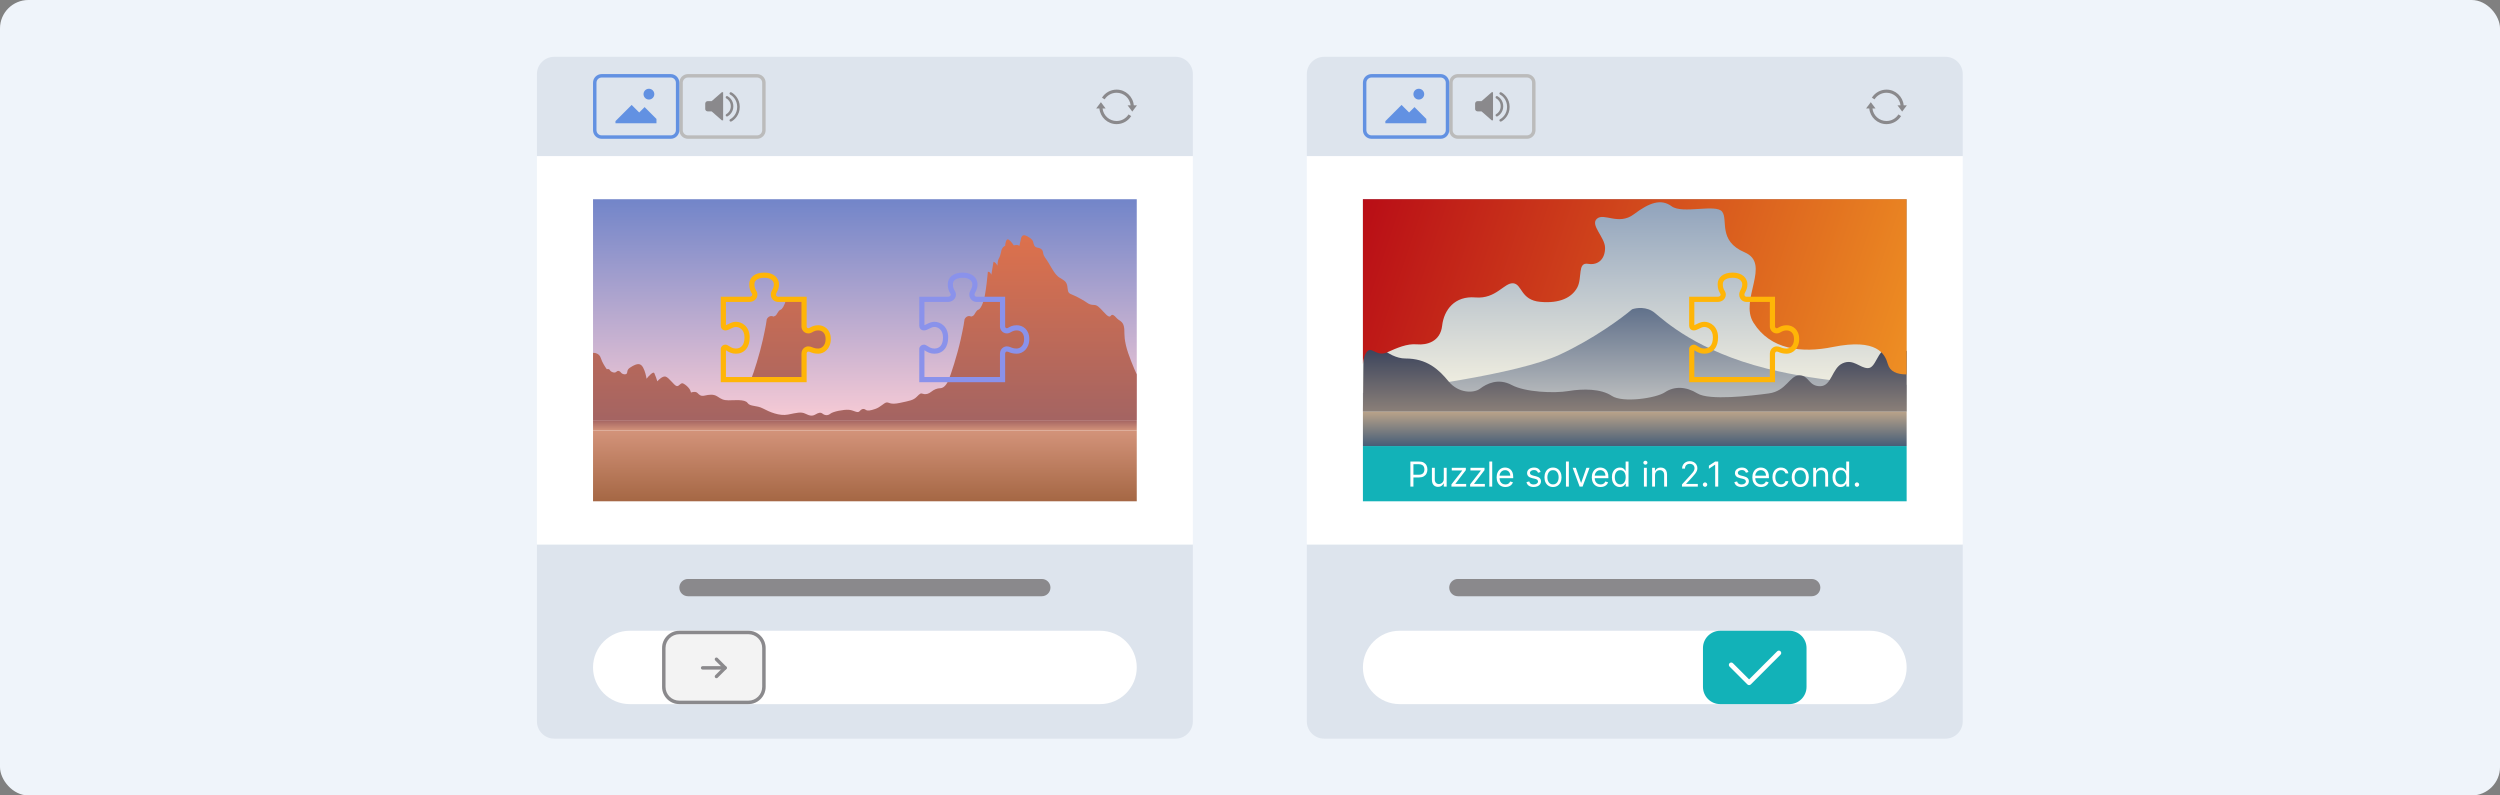 <svg width="880" height="280" viewBox="0 0 880 280" fill="none" xmlns="http://www.w3.org/2000/svg">
<rect x="0" y="0" width="880" height="280" fill="#808080" stroke="none"/>
<rect width="880" height="280" rx="10" fill="#EFF4FA"/>
<path d="M460 191.646H690.886V253.924C690.886 257.28 688.166 260 684.81 260H466.076C462.72 260 460 257.28 460 253.924V191.646Z" fill="#DDE4ED"/>
<path d="M479.747 234.937C479.747 227.806 485.527 222.025 492.658 222.025H658.228C665.359 222.025 671.139 227.806 671.139 234.937V234.937C671.139 242.068 665.359 247.848 658.228 247.848H492.658C485.527 247.848 479.747 242.068 479.747 234.937V234.937Z" fill="white"/>
<path d="M599.443 228.101C599.443 224.746 602.163 222.025 605.519 222.025H629.823C633.178 222.025 635.899 224.746 635.899 228.101V241.772C635.899 245.128 633.178 247.848 629.823 247.848H605.519C602.163 247.848 599.443 245.128 599.443 241.772V228.101Z" fill="#12B2B8"/>
<path fill-rule="evenodd" clip-rule="evenodd" d="M626.749 229.258C627.076 229.585 627.076 230.116 626.749 230.443L616.273 240.919C615.946 241.246 615.415 241.246 615.088 240.919L608.802 234.634C608.475 234.306 608.475 233.776 608.802 233.448C609.13 233.121 609.66 233.121 609.988 233.448L615.681 239.141L625.564 229.258C625.891 228.931 626.422 228.931 626.749 229.258Z" fill="white"/>
<path d="M510.126 206.836C510.126 205.158 511.487 203.798 513.164 203.798H637.721C639.399 203.798 640.759 205.158 640.759 206.836V206.836C640.759 208.514 639.399 209.874 637.721 209.874H513.164C511.487 209.874 510.126 208.514 510.126 206.836V206.836Z" fill="#8A898C"/>
<rect x="460" y="54.937" width="230.886" height="136.709" fill="white"/>
<path d="M460 26.076C460 22.72 462.72 20 466.076 20H684.81C688.166 20 690.886 22.72 690.886 26.076V54.937H460V26.076Z" fill="#DDE4ED"/>
<path fill-rule="evenodd" clip-rule="evenodd" d="M537.468 27.291H513.164C512.158 27.291 511.342 28.108 511.342 29.114V45.823C511.342 46.83 512.158 47.646 513.164 47.646H537.468C538.475 47.646 539.291 46.83 539.291 45.823V29.114C539.291 28.108 538.475 27.291 537.468 27.291ZM513.164 26.076C511.487 26.076 510.126 27.436 510.126 29.114V45.823C510.126 47.501 511.487 48.861 513.164 48.861H537.468C539.146 48.861 540.506 47.501 540.506 45.823V29.114C540.506 27.436 539.146 26.076 537.468 26.076H513.164Z" fill="#BBBBBB"/>
<path d="M525.091 32.456H525.541V42.358H525.091L521.491 39.207H520.141C519.841 39.207 519.24 39.027 519.24 38.307V36.507C519.24 36.207 519.421 35.606 520.141 35.606H521.491L525.091 32.456Z" fill="#8A898C"/>
<path fill-rule="evenodd" clip-rule="evenodd" d="M526.489 34.055C526.6 33.833 526.871 33.743 527.093 33.854C527.801 34.208 529.142 35.392 529.142 37.407C529.142 39.422 527.801 40.606 527.093 40.96C526.871 41.071 526.6 40.981 526.489 40.759C526.378 40.536 526.468 40.266 526.69 40.155C527.182 39.909 528.242 38.992 528.242 37.407C528.242 35.822 527.182 34.905 526.69 34.659C526.468 34.548 526.378 34.278 526.489 34.055Z" fill="#8A898C"/>
<path fill-rule="evenodd" clip-rule="evenodd" d="M527.839 32.705C527.951 32.483 528.221 32.392 528.443 32.504C529.451 33.008 531.392 34.717 531.392 37.632C531.392 40.547 529.451 42.256 528.443 42.76C528.221 42.871 527.951 42.781 527.839 42.559C527.728 42.337 527.818 42.066 528.041 41.955C528.833 41.559 530.492 40.117 530.492 37.632C530.492 35.147 528.833 33.705 528.041 33.309C527.818 33.198 527.728 32.927 527.839 32.705Z" fill="#8A898C"/>
<path fill-rule="evenodd" clip-rule="evenodd" d="M507.089 27.291H482.785C481.778 27.291 480.962 28.108 480.962 29.114V45.823C480.962 46.83 481.778 47.646 482.785 47.646H507.089C508.095 47.646 508.911 46.83 508.911 45.823V29.114C508.911 28.108 508.095 27.291 507.089 27.291ZM482.785 26.076C481.107 26.076 479.747 27.436 479.747 29.114V45.823C479.747 47.501 481.107 48.861 482.785 48.861H507.089C508.766 48.861 510.127 47.501 510.127 45.823V29.114C510.127 27.436 508.766 26.076 507.089 26.076H482.785Z" fill="#6291E2"/>
<path d="M499.418 35.038C500.467 35.038 501.317 34.188 501.317 33.139C501.317 32.09 500.467 31.24 499.418 31.24C498.369 31.24 497.519 32.09 497.519 33.139C497.519 34.188 498.369 35.038 499.418 35.038Z" fill="#6291E2"/>
<path d="M487.646 42.633L493.342 36.936L496 39.595L497.899 37.696L502.076 41.873V43.392H487.646V42.633Z" fill="#6291E2"/>
<rect x="479.747" y="70.126" width="191.392" height="74.734" fill="url(#paint0_linear_1529_121)"/>
<path d="M549.055 124.822C534.112 131.774 494.371 137.091 479.747 138.318V144.861H671.139V135.455C662.873 135.591 641.445 134.637 621.86 129.729C597.38 123.595 585.935 112.962 582.437 110.099C579.64 107.809 575.973 108.327 574.489 108.872C570.992 111.872 561.009 119.26 549.055 124.822Z" fill="url(#paint1_linear_1529_121)"/>
<rect x="479.747" y="157.013" width="191.392" height="19.443" fill="#12B2B8"/>
<path d="M496.456 171.291V162.453H499.442C500.135 162.453 500.702 162.578 501.142 162.828C501.585 163.076 501.913 163.411 502.126 163.834C502.339 164.257 502.445 164.729 502.445 165.249C502.445 165.77 502.339 166.243 502.126 166.669C501.916 167.095 501.591 167.434 501.151 167.687C500.711 167.938 500.147 168.063 499.459 168.063H497.319V167.113H499.425C499.899 167.113 500.281 167.031 500.568 166.867C500.856 166.704 501.065 166.482 501.194 166.203C501.326 165.921 501.393 165.603 501.393 165.249C501.393 164.895 501.326 164.579 501.194 164.3C501.065 164.021 500.855 163.802 500.564 163.644C500.273 163.483 499.888 163.402 499.407 163.402H497.526V171.291H496.456Z" fill="white"/>
<path d="M508.209 168.581V164.662H509.227V171.291H508.209V170.169H508.139C507.984 170.505 507.742 170.792 507.415 171.027C507.087 171.26 506.672 171.377 506.172 171.377C505.757 171.377 505.389 171.286 505.067 171.105C504.745 170.921 504.492 170.645 504.308 170.277C504.123 169.905 504.031 169.438 504.031 168.874V164.662H505.05V168.805C505.05 169.288 505.185 169.674 505.455 169.962C505.729 170.249 506.077 170.393 506.5 170.393C506.753 170.393 507.01 170.328 507.272 170.199C507.537 170.069 507.758 169.871 507.937 169.603C508.118 169.336 508.209 168.995 508.209 168.581Z" fill="white"/>
<path d="M510.902 171.291V170.514L514.665 165.681V165.612H511.023V164.662H515.977V165.474L512.318 170.272V170.341H516.098V171.291H510.902Z" fill="white"/>
<path d="M517.477 171.291V170.514L521.24 165.681V165.612H517.598V164.662H522.552V165.474L518.892 170.272V170.341H522.672V171.291H517.477Z" fill="white"/>
<path d="M525.259 162.453V171.291H524.241V162.453H525.259Z" fill="white"/>
<path d="M529.904 171.429C529.265 171.429 528.714 171.288 528.251 171.006C527.791 170.721 527.435 170.324 527.185 169.815C526.938 169.303 526.814 168.707 526.814 168.028C526.814 167.349 526.938 166.751 527.185 166.233C527.435 165.712 527.783 165.307 528.229 165.016C528.678 164.723 529.202 164.576 529.8 164.576C530.145 164.576 530.486 164.634 530.823 164.749C531.159 164.864 531.466 165.051 531.742 165.31C532.018 165.566 532.238 165.905 532.402 166.328C532.566 166.751 532.648 167.272 532.648 167.89V168.322H527.539V167.441H531.613C531.613 167.067 531.538 166.734 531.388 166.44C531.241 166.147 531.031 165.915 530.758 165.746C530.488 165.576 530.168 165.491 529.8 165.491C529.395 165.491 529.044 165.592 528.747 165.793C528.454 165.991 528.228 166.25 528.07 166.57C527.912 166.889 527.832 167.231 527.832 167.597V168.184C527.832 168.684 527.919 169.109 528.091 169.457C528.267 169.802 528.51 170.065 528.821 170.246C529.131 170.425 529.492 170.514 529.904 170.514C530.171 170.514 530.413 170.477 530.629 170.402C530.847 170.324 531.036 170.209 531.194 170.057C531.352 169.901 531.475 169.708 531.561 169.478L532.545 169.754C532.441 170.088 532.267 170.382 532.023 170.635C531.778 170.885 531.476 171.081 531.116 171.222C530.757 171.36 530.353 171.429 529.904 171.429Z" fill="white"/>
<path d="M542.31 166.147L541.395 166.406C541.338 166.253 541.253 166.105 541.141 165.961C541.031 165.815 540.882 165.694 540.692 165.599C540.502 165.504 540.259 165.456 539.963 165.456C539.557 165.456 539.219 165.55 538.949 165.737C538.681 165.921 538.547 166.155 538.547 166.44C538.547 166.693 538.639 166.893 538.823 167.04C539.008 167.187 539.295 167.309 539.687 167.407L540.67 167.649C541.263 167.792 541.705 168.012 541.995 168.309C542.286 168.602 542.431 168.981 542.431 169.444C542.431 169.823 542.322 170.163 542.103 170.462C541.887 170.761 541.585 170.997 541.197 171.17C540.809 171.342 540.357 171.429 539.842 171.429C539.166 171.429 538.606 171.282 538.163 170.989C537.72 170.695 537.44 170.267 537.322 169.703L538.288 169.461C538.38 169.818 538.554 170.085 538.811 170.264C539.069 170.442 539.407 170.531 539.825 170.531C540.299 170.531 540.676 170.43 540.955 170.229C541.237 170.025 541.378 169.78 541.378 169.496C541.378 169.265 541.298 169.073 541.136 168.917C540.975 168.759 540.728 168.641 540.394 168.563L539.29 168.304C538.683 168.161 538.237 167.938 537.952 167.636C537.67 167.331 537.529 166.949 537.529 166.492C537.529 166.118 537.634 165.787 537.844 165.5C538.057 165.212 538.346 164.986 538.711 164.822C539.08 164.658 539.497 164.576 539.963 164.576C540.619 164.576 541.134 164.72 541.508 165.008C541.884 165.295 542.152 165.675 542.31 166.147Z" fill="white"/>
<path d="M546.657 171.429C546.058 171.429 545.533 171.286 545.082 171.002C544.633 170.717 544.282 170.318 544.029 169.806C543.779 169.294 543.653 168.696 543.653 168.011C543.653 167.321 543.779 166.718 544.029 166.203C544.282 165.688 544.633 165.288 545.082 165.003C545.533 164.718 546.058 164.576 546.657 164.576C547.255 164.576 547.779 164.718 548.228 165.003C548.679 165.288 549.03 165.688 549.281 166.203C549.534 166.718 549.66 167.321 549.66 168.011C549.66 168.696 549.534 169.294 549.281 169.806C549.03 170.318 548.679 170.717 548.228 171.002C547.779 171.286 547.255 171.429 546.657 171.429ZM546.657 170.514C547.111 170.514 547.485 170.397 547.779 170.164C548.072 169.931 548.289 169.625 548.43 169.245C548.571 168.865 548.642 168.454 548.642 168.011C548.642 167.568 548.571 167.155 548.43 166.773C548.289 166.39 548.072 166.081 547.779 165.845C547.485 165.609 547.111 165.491 546.657 165.491C546.202 165.491 545.828 165.609 545.535 165.845C545.241 166.081 545.024 166.39 544.883 166.773C544.742 167.155 544.672 167.568 544.672 168.011C544.672 168.454 544.742 168.865 544.883 169.245C545.024 169.625 545.241 169.931 545.535 170.164C545.828 170.397 546.202 170.514 546.657 170.514Z" fill="white"/>
<path d="M552.233 162.453V171.291H551.215V162.453H552.233Z" fill="white"/>
<path d="M559.519 164.662L557.068 171.291H556.032L553.581 164.662H554.685L556.515 169.944H556.584L558.414 164.662H559.519Z" fill="white"/>
<path d="M563.405 171.429C562.766 171.429 562.215 171.288 561.752 171.006C561.291 170.721 560.936 170.324 560.686 169.815C560.438 169.303 560.315 168.707 560.315 168.028C560.315 167.349 560.438 166.751 560.686 166.233C560.936 165.712 561.284 165.307 561.73 165.016C562.179 164.723 562.703 164.576 563.301 164.576C563.646 164.576 563.987 164.634 564.324 164.749C564.66 164.864 564.967 165.051 565.243 165.31C565.519 165.566 565.739 165.905 565.903 166.328C566.067 166.751 566.149 167.272 566.149 167.89V168.322H561.04V167.441H565.113C565.113 167.067 565.039 166.734 564.889 166.44C564.742 166.147 564.532 165.915 564.259 165.746C563.989 165.576 563.669 165.491 563.301 165.491C562.895 165.491 562.544 165.592 562.248 165.793C561.955 165.991 561.729 166.25 561.571 166.57C561.412 166.889 561.333 167.231 561.333 167.597V168.184C561.333 168.684 561.419 169.109 561.592 169.457C561.768 169.802 562.011 170.065 562.321 170.246C562.632 170.425 562.993 170.514 563.405 170.514C563.672 170.514 563.914 170.477 564.13 170.402C564.348 170.324 564.537 170.209 564.695 170.057C564.853 169.901 564.975 169.708 565.062 169.478L566.046 169.754C565.942 170.088 565.768 170.382 565.523 170.635C565.279 170.885 564.977 171.081 564.617 171.222C564.258 171.36 563.853 171.429 563.405 171.429Z" fill="white"/>
<path d="M570.201 171.429C569.649 171.429 569.161 171.289 568.738 171.01C568.315 170.728 567.985 170.331 567.746 169.819C567.507 169.304 567.388 168.696 567.388 167.994C567.388 167.298 567.507 166.693 567.746 166.181C567.985 165.669 568.317 165.274 568.743 164.995C569.168 164.716 569.66 164.576 570.218 164.576C570.65 164.576 570.991 164.648 571.241 164.792C571.494 164.933 571.687 165.094 571.819 165.275C571.955 165.454 572.06 165.6 572.134 165.715H572.221V162.453H573.239V171.291H572.255V170.272H572.134C572.06 170.393 571.953 170.546 571.815 170.73C571.677 170.911 571.48 171.073 571.224 171.217C570.968 171.358 570.627 171.429 570.201 171.429ZM570.339 170.514C570.748 170.514 571.093 170.407 571.375 170.195C571.657 169.979 571.871 169.681 572.018 169.301C572.165 168.919 572.238 168.477 572.238 167.977C572.238 167.482 572.166 167.049 572.022 166.678C571.878 166.304 571.665 166.013 571.384 165.806C571.102 165.596 570.753 165.491 570.339 165.491C569.908 165.491 569.548 165.602 569.26 165.823C568.976 166.042 568.761 166.34 568.617 166.716C568.476 167.09 568.406 167.51 568.406 167.977C568.406 168.448 568.478 168.877 568.622 169.262C568.768 169.645 568.984 169.95 569.269 170.177C569.557 170.402 569.913 170.514 570.339 170.514Z" fill="white"/>
<path d="M578.663 171.291V164.662H579.682V171.291H578.663ZM579.181 163.558C578.983 163.558 578.812 163.49 578.668 163.355C578.527 163.22 578.456 163.057 578.456 162.867C578.456 162.677 578.527 162.515 578.668 162.38C578.812 162.244 578.983 162.177 579.181 162.177C579.38 162.177 579.55 162.244 579.69 162.38C579.834 162.515 579.906 162.677 579.906 162.867C579.906 163.057 579.834 163.22 579.69 163.355C579.55 163.49 579.38 163.558 579.181 163.558Z" fill="white"/>
<path d="M582.566 167.303V171.291H581.547V164.662H582.531V165.698H582.617C582.773 165.361 583.009 165.091 583.325 164.887C583.642 164.68 584.05 164.576 584.551 164.576C584.999 164.576 585.392 164.668 585.729 164.852C586.065 165.033 586.327 165.31 586.514 165.681C586.701 166.049 586.795 166.515 586.795 167.079V171.291H585.776V167.148C585.776 166.627 585.641 166.222 585.371 165.931C585.1 165.638 584.729 165.491 584.257 165.491C583.932 165.491 583.642 165.561 583.385 165.702C583.132 165.843 582.932 166.049 582.786 166.319C582.639 166.59 582.566 166.918 582.566 167.303Z" fill="white"/>
<path d="M592.056 171.291V170.514L594.973 167.321C595.315 166.947 595.597 166.622 595.819 166.345C596.04 166.066 596.204 165.804 596.311 165.56C596.42 165.313 596.475 165.054 596.475 164.783C596.475 164.473 596.4 164.204 596.25 163.976C596.104 163.749 595.902 163.573 595.646 163.45C595.39 163.326 595.103 163.264 594.783 163.264C594.444 163.264 594.147 163.335 593.894 163.476C593.644 163.614 593.45 163.808 593.312 164.058C593.177 164.309 593.109 164.602 593.109 164.939H592.091C592.091 164.421 592.21 163.966 592.449 163.575C592.687 163.184 593.013 162.879 593.424 162.66C593.838 162.441 594.303 162.332 594.818 162.332C595.336 162.332 595.794 162.441 596.194 162.66C596.594 162.879 596.908 163.174 597.135 163.545C597.362 163.916 597.476 164.329 597.476 164.783C597.476 165.108 597.417 165.426 597.299 165.737C597.184 166.045 596.983 166.388 596.695 166.768C596.41 167.145 596.015 167.605 595.508 168.149L593.523 170.272V170.341H597.631V171.291H592.056Z" fill="white"/>
<path d="M600.173 171.36C599.96 171.36 599.778 171.283 599.625 171.131C599.473 170.979 599.396 170.796 599.396 170.583C599.396 170.37 599.473 170.187 599.625 170.035C599.778 169.882 599.96 169.806 600.173 169.806C600.386 169.806 600.569 169.882 600.721 170.035C600.874 170.187 600.95 170.37 600.95 170.583C600.95 170.724 600.914 170.853 600.842 170.971C600.773 171.089 600.679 171.184 600.561 171.256C600.446 171.325 600.317 171.36 600.173 171.36Z" fill="white"/>
<path d="M604.811 162.453V171.291H603.741V163.575H603.689L601.531 165.008V163.92L603.741 162.453H604.811Z" fill="white"/>
<path d="M615.483 166.147L614.568 166.406C614.51 166.253 614.425 166.105 614.313 165.961C614.204 165.815 614.054 165.694 613.864 165.599C613.675 165.504 613.432 165.456 613.135 165.456C612.73 165.456 612.392 165.55 612.121 165.737C611.854 165.921 611.72 166.155 611.72 166.44C611.72 166.693 611.812 166.893 611.996 167.04C612.18 167.187 612.468 167.309 612.859 167.407L613.843 167.649C614.436 167.792 614.877 168.012 615.168 168.309C615.458 168.602 615.604 168.981 615.604 169.444C615.604 169.823 615.494 170.163 615.276 170.462C615.06 170.761 614.758 170.997 614.369 171.17C613.981 171.342 613.529 171.429 613.014 171.429C612.338 171.429 611.779 171.282 611.336 170.989C610.893 170.695 610.612 170.267 610.494 169.703L611.461 169.461C611.553 169.818 611.727 170.085 611.983 170.264C612.242 170.442 612.58 170.531 612.997 170.531C613.472 170.531 613.849 170.43 614.128 170.229C614.41 170.025 614.551 169.78 614.551 169.496C614.551 169.265 614.47 169.073 614.309 168.917C614.148 168.759 613.9 168.641 613.567 168.563L612.462 168.304C611.855 168.161 611.409 167.938 611.124 167.636C610.842 167.331 610.701 166.949 610.701 166.492C610.701 166.118 610.806 165.787 611.016 165.5C611.229 165.212 611.518 164.986 611.884 164.822C612.252 164.658 612.669 164.576 613.135 164.576C613.791 164.576 614.306 164.72 614.68 165.008C615.057 165.295 615.324 165.675 615.483 166.147Z" fill="white"/>
<path d="M619.916 171.429C619.277 171.429 618.726 171.288 618.263 171.006C617.803 170.721 617.447 170.324 617.197 169.815C616.95 169.303 616.826 168.707 616.826 168.028C616.826 167.349 616.95 166.751 617.197 166.233C617.447 165.712 617.795 165.307 618.241 165.016C618.69 164.723 619.214 164.576 619.812 164.576C620.157 164.576 620.498 164.634 620.835 164.749C621.171 164.864 621.478 165.051 621.754 165.31C622.03 165.566 622.25 165.905 622.414 166.328C622.578 166.751 622.66 167.272 622.66 167.89V168.322H617.551V167.441H621.624C621.624 167.067 621.55 166.734 621.4 166.44C621.253 166.147 621.043 165.915 620.77 165.746C620.5 165.576 620.18 165.491 619.812 165.491C619.406 165.491 619.055 165.592 618.759 165.793C618.466 165.991 618.24 166.25 618.082 166.57C617.923 166.889 617.844 167.231 617.844 167.597V168.184C617.844 168.684 617.931 169.109 618.103 169.457C618.279 169.802 618.522 170.065 618.832 170.246C619.143 170.425 619.504 170.514 619.916 170.514C620.183 170.514 620.425 170.477 620.641 170.402C620.859 170.324 621.048 170.209 621.206 170.057C621.364 169.901 621.486 169.708 621.573 169.478L622.557 169.754C622.453 170.088 622.279 170.382 622.034 170.635C621.79 170.885 621.488 171.081 621.128 171.222C620.769 171.36 620.364 171.429 619.916 171.429Z" fill="white"/>
<path d="M626.902 171.429C626.281 171.429 625.746 171.282 625.297 170.989C624.848 170.695 624.503 170.291 624.261 169.776C624.019 169.261 623.899 168.673 623.899 168.011C623.899 167.338 624.022 166.744 624.27 166.229C624.52 165.711 624.868 165.307 625.314 165.016C625.763 164.723 626.286 164.576 626.885 164.576C627.351 164.576 627.771 164.662 628.145 164.835C628.519 165.008 628.825 165.249 629.064 165.56C629.303 165.871 629.451 166.233 629.509 166.647H628.49C628.412 166.345 628.24 166.078 627.972 165.845C627.708 165.609 627.351 165.491 626.902 165.491C626.505 165.491 626.157 165.594 625.858 165.802C625.561 166.006 625.33 166.295 625.163 166.669C624.999 167.04 624.917 167.476 624.917 167.977C624.917 168.489 624.998 168.935 625.159 169.314C625.323 169.694 625.553 169.989 625.849 170.199C626.148 170.409 626.499 170.514 626.902 170.514C627.167 170.514 627.407 170.468 627.623 170.376C627.839 170.284 628.021 170.151 628.171 169.979C628.32 169.806 628.427 169.599 628.49 169.357H629.509C629.451 169.749 629.309 170.101 629.081 170.415C628.857 170.725 628.559 170.973 628.188 171.157C627.82 171.338 627.391 171.429 626.902 171.429Z" fill="white"/>
<path d="M633.69 171.429C633.092 171.429 632.567 171.286 632.115 171.002C631.666 170.717 631.315 170.318 631.062 169.806C630.812 169.294 630.687 168.696 630.687 168.011C630.687 167.321 630.812 166.718 631.062 166.203C631.315 165.688 631.666 165.288 632.115 165.003C632.567 164.718 633.092 164.576 633.69 164.576C634.288 164.576 634.812 164.718 635.261 165.003C635.713 165.288 636.063 165.688 636.314 166.203C636.567 166.718 636.694 167.321 636.694 168.011C636.694 168.696 636.567 169.294 636.314 169.806C636.063 170.318 635.713 170.717 635.261 171.002C634.812 171.286 634.288 171.429 633.69 171.429ZM633.69 170.514C634.145 170.514 634.519 170.397 634.812 170.164C635.105 169.931 635.323 169.625 635.464 169.245C635.605 168.865 635.675 168.454 635.675 168.011C635.675 167.568 635.605 167.155 635.464 166.773C635.323 166.39 635.105 166.081 634.812 165.845C634.519 165.609 634.145 165.491 633.69 165.491C633.236 165.491 632.862 165.609 632.568 165.845C632.275 166.081 632.057 166.39 631.916 166.773C631.776 167.155 631.705 167.568 631.705 168.011C631.705 168.454 631.776 168.865 631.916 169.245C632.057 169.625 632.275 169.931 632.568 170.164C632.862 170.397 633.236 170.514 633.69 170.514Z" fill="white"/>
<path d="M639.267 167.303V171.291H638.248V164.662H639.232V165.698H639.318C639.474 165.361 639.71 165.091 640.026 164.887C640.342 164.68 640.751 164.576 641.252 164.576C641.7 164.576 642.093 164.668 642.43 164.852C642.766 165.033 643.028 165.31 643.215 165.681C643.402 166.049 643.496 166.515 643.496 167.079V171.291H642.477V167.148C642.477 166.627 642.342 166.222 642.071 165.931C641.801 165.638 641.43 165.491 640.958 165.491C640.633 165.491 640.342 165.561 640.086 165.702C639.833 165.843 639.633 166.049 639.487 166.319C639.34 166.59 639.267 166.918 639.267 167.303Z" fill="white"/>
<path d="M647.859 171.429C647.307 171.429 646.819 171.289 646.396 171.01C645.974 170.728 645.643 170.331 645.404 169.819C645.165 169.304 645.046 168.696 645.046 167.994C645.046 167.298 645.165 166.693 645.404 166.181C645.643 165.669 645.975 165.274 646.401 164.995C646.827 164.716 647.319 164.576 647.877 164.576C648.308 164.576 648.649 164.648 648.899 164.792C649.153 164.933 649.345 165.094 649.478 165.275C649.613 165.454 649.718 165.6 649.793 165.715H649.879V162.453H650.897V171.291H649.913V170.272H649.793C649.718 170.393 649.611 170.546 649.473 170.73C649.335 170.911 649.138 171.073 648.882 171.217C648.626 171.358 648.285 171.429 647.859 171.429ZM647.997 170.514C648.406 170.514 648.751 170.407 649.033 170.195C649.315 169.979 649.529 169.681 649.676 169.301C649.823 168.919 649.896 168.477 649.896 167.977C649.896 167.482 649.824 167.049 649.68 166.678C649.537 166.304 649.324 166.013 649.042 165.806C648.76 165.596 648.412 165.491 647.997 165.491C647.566 165.491 647.206 165.602 646.919 165.823C646.634 166.042 646.419 166.34 646.276 166.716C646.135 167.09 646.064 167.51 646.064 167.977C646.064 168.448 646.136 168.877 646.28 169.262C646.427 169.645 646.642 169.95 646.927 170.177C647.215 170.402 647.572 170.514 647.997 170.514Z" fill="white"/>
<path d="M653.646 171.36C653.433 171.36 653.251 171.283 653.098 171.131C652.946 170.979 652.869 170.796 652.869 170.583C652.869 170.37 652.946 170.187 653.098 170.035C653.251 169.882 653.433 169.806 653.646 169.806C653.859 169.806 654.042 169.882 654.194 170.035C654.347 170.187 654.423 170.37 654.423 170.583C654.423 170.724 654.387 170.853 654.315 170.971C654.246 171.089 654.153 171.184 654.035 171.256C653.919 171.325 653.79 171.36 653.646 171.36Z" fill="white"/>
<rect x="479.747" y="144.86" width="191.392" height="12.152" fill="url(#paint2_linear_1529_121)"/>
<path d="M671.139 144.86H479.747L480.064 115.999C482.392 119.394 488.571 126.185 494.665 126.185C502.282 126.185 506.408 130.005 509.9 134.249C513.391 138.493 518.787 138.493 521.009 136.796C523.231 135.098 527.357 132.976 532.118 135.522C536.879 138.069 547.036 138.493 552.114 137.645C557.193 136.796 563.541 136.796 567.349 139.342C571.158 141.889 582.902 140.191 586.076 138.069C589.25 135.947 593.376 135.947 597.502 138.493C601.629 141.04 616.229 139.342 622.577 138.493C628.925 137.645 629.877 132.127 633.369 132.127C636.86 132.127 636.543 135.947 640.669 135.947C644.795 135.947 644.795 129.581 648.604 127.883C652.413 126.185 654.634 129.581 657.491 129.581C660.348 129.581 660.665 123.639 664.474 122.365C667.521 121.347 670.187 122.79 671.139 123.639V144.86Z" fill="url(#paint3_linear_1529_121)"/>
<path d="M479.747 128.059V70.126H671.139V131.797C667.654 131.797 665.245 130.8 664.485 128.059C663.534 124.633 660.732 118.988 645.156 122.141C634.228 124.354 623.206 123.139 617.215 113.569C612.145 105.471 623.608 92.863 614.102 88.814C604.596 84.765 608.398 77.29 606.18 74.487C603.962 71.683 592.237 75.421 588.435 72.618C584.632 69.814 580.513 71.372 575.126 75.421C569.739 79.47 564.669 74.798 562.134 76.978C559.599 79.159 564.986 83.519 564.986 87.257C564.986 90.994 562.768 93.486 558.966 92.863C555.163 92.24 557.064 97.847 555.163 101.273C553.262 104.699 549.142 106.879 542.171 106.256C535.2 105.633 535.834 100.027 532.665 99.716C529.496 99.404 526.644 105.322 519.356 104.699C512.068 104.076 508.266 109.06 507.632 114.666C506.998 120.273 502.245 121.518 498.759 121.207C495.274 120.895 491.788 122.453 488.302 124.01C484.817 125.567 483.232 122.453 481.648 123.387C480.381 124.135 479.852 126.813 479.747 128.059Z" fill="url(#paint4_linear_1529_121)"/>
<path fill-rule="evenodd" clip-rule="evenodd" d="M596.405 123.281V132.709H622.987V124.506C622.987 124.159 623.059 123.631 623.352 123.122C623.698 122.522 624.392 121.924 625.418 121.924C625.921 121.924 626.345 122.078 626.561 122.159C626.733 122.223 626.817 122.258 626.891 122.288C626.974 122.323 627.044 122.351 627.208 122.41C627.576 122.541 628.09 122.683 628.911 122.683C629.956 122.683 631.494 121.754 631.494 119.342C631.494 118.112 631.088 117.392 630.653 116.977C630.19 116.535 629.555 116.304 628.911 116.304C628.18 116.304 627.692 116.48 627.33 116.654C627.181 116.726 627.076 116.785 626.945 116.858C626.882 116.894 626.813 116.933 626.73 116.978C626.626 117.035 626.466 117.12 626.288 117.191C626.121 117.258 625.808 117.367 625.418 117.367C624.478 117.367 623.819 116.859 623.46 116.357C623.162 115.939 622.987 115.422 622.987 114.937V106.278H614.785C614.367 106.278 613.78 106.168 613.245 105.783C612.617 105.331 612.203 104.594 612.203 103.696C612.203 103.092 612.413 102.602 612.543 102.327C612.609 102.187 612.682 102.048 612.739 101.939L612.747 101.924C612.81 101.803 612.864 101.701 612.915 101.593C613.097 101.217 613.266 100.769 613.266 100.05C613.266 99.162 612.507 97.772 609.924 97.772C608.538 97.772 607.647 98.12 607.144 98.518C606.682 98.883 606.43 99.376 606.43 100.05C606.43 100.971 606.625 101.499 606.781 101.821C606.851 101.968 606.912 102.071 606.993 102.209C607.02 102.256 607.051 102.308 607.085 102.367C607.139 102.462 607.229 102.621 607.305 102.802C607.38 102.978 607.494 103.296 607.494 103.696C607.494 104.608 607.012 105.32 606.412 105.74C605.848 106.135 605.193 106.278 604.608 106.278H596.405V114.45C596.546 114.405 596.794 114.299 597.261 114.066C597.292 114.05 597.324 114.034 597.359 114.016C597.887 113.75 598.846 113.266 599.899 113.266C600.922 113.266 602.141 113.639 603.12 114.556C604.142 115.514 604.759 116.931 604.759 118.734C604.759 120.337 604.407 121.801 603.508 122.893C602.564 124.04 601.241 124.506 599.899 124.506C598.476 124.506 597.477 123.95 596.83 123.549C596.702 123.469 596.604 123.407 596.524 123.356C596.48 123.328 596.441 123.303 596.405 123.281ZM594.582 122.683C594.582 122.228 595.19 121.316 596.253 121.316C596.714 121.316 597.117 121.573 597.575 121.863C598.174 122.244 598.865 122.683 599.899 122.683C601.722 122.683 602.937 121.468 602.937 118.734C602.937 116 601.114 115.088 599.899 115.088C599.291 115.088 598.684 115.392 598.076 115.696C597.468 116 596.861 116.304 596.253 116.304C595.038 116.304 594.582 115.392 594.582 114.633V104.456H604.608C605.215 104.456 605.671 104.152 605.671 103.696C605.671 103.558 605.574 103.393 605.438 103.162C605.125 102.629 604.608 101.746 604.608 100.05C604.608 97.62 606.582 95.949 609.924 95.949C613.266 95.949 615.089 97.924 615.089 100.05C615.089 101.382 614.672 102.177 614.36 102.772C614.174 103.128 614.025 103.412 614.025 103.696C614.025 104.304 614.532 104.456 614.785 104.456H624.81V114.937C624.81 115.088 624.962 115.544 625.418 115.544C625.562 115.544 625.752 115.438 626.011 115.292C626.572 114.978 627.458 114.481 628.911 114.481C631.038 114.481 633.316 116 633.316 119.342C633.316 122.683 631.038 124.506 628.911 124.506C627.526 124.506 626.72 124.184 626.159 123.959C625.859 123.839 625.629 123.747 625.418 123.747C624.932 123.747 624.81 124.253 624.81 124.506V134.531H594.582V122.683Z" fill="#FFB507"/>
<path d="M664.042 32.649C662.271 32.649 660.717 33.574 659.835 34.969L658.901 34.379C659.977 32.677 661.877 31.544 664.042 31.544C667.211 31.544 669.814 33.971 670.093 37.068H671.222L669.565 39.277L667.908 37.068H668.982C668.708 34.582 666.6 32.649 664.042 32.649Z" fill="#8A898C"/>
<path d="M656.861 38.172H657.99C658.269 41.269 660.872 43.696 664.042 43.696C666.206 43.696 668.106 42.563 669.182 40.861L668.248 40.271C667.366 41.666 665.812 42.591 664.042 42.591C661.483 42.591 659.375 40.658 659.101 38.172H660.175L658.518 35.963L656.861 38.172Z" fill="#8A898C"/>
<path d="M189 191.646H419.886V253.924C419.886 257.28 417.166 260 413.81 260H195.076C191.72 260 189 257.28 189 253.924V191.646Z" fill="#DDE4ED"/>
<path d="M208.747 234.937C208.747 227.806 214.527 222.025 221.658 222.025H387.228C394.359 222.025 400.139 227.806 400.139 234.937V234.937C400.139 242.068 394.359 247.848 387.228 247.848H221.658C214.527 247.848 208.747 242.068 208.747 234.937V234.937Z" fill="white"/>
<path d="M233.051 228.101C233.051 224.746 235.771 222.025 239.126 222.025H263.43C266.786 222.025 269.506 224.746 269.506 228.101V241.772C269.506 245.128 266.786 247.848 263.43 247.848H239.126C235.771 247.848 233.051 245.128 233.051 241.772V228.101Z" fill="#F3F3F3"/>
<path fill-rule="evenodd" clip-rule="evenodd" d="M263.43 223.241H239.126C236.442 223.241 234.266 225.417 234.266 228.101V241.772C234.266 244.457 236.442 246.633 239.126 246.633H263.43C266.115 246.633 268.291 244.457 268.291 241.772V228.101C268.291 225.417 266.115 223.241 263.43 223.241ZM239.126 222.025C235.771 222.025 233.051 224.746 233.051 228.101V241.772C233.051 245.128 235.771 247.848 239.126 247.848H263.43C266.786 247.848 269.506 245.128 269.506 241.772V228.101C269.506 224.746 266.786 222.025 263.43 222.025H239.126Z" fill="#8A898C"/>
<path fill-rule="evenodd" clip-rule="evenodd" d="M246.722 235.089C246.722 234.753 246.994 234.481 247.329 234.481H255.228C255.564 234.481 255.836 234.753 255.836 235.089C255.836 235.425 255.564 235.697 255.228 235.697H247.329C246.994 235.697 246.722 235.425 246.722 235.089Z" fill="#8A898C"/>
<path fill-rule="evenodd" clip-rule="evenodd" d="M251.76 231.621C251.998 231.384 252.382 231.384 252.62 231.621L255.657 234.659C255.895 234.897 255.895 235.281 255.657 235.519L252.62 238.557C252.382 238.794 251.998 238.794 251.76 238.557C251.523 238.319 251.523 237.935 251.76 237.697L254.369 235.089L251.76 232.481C251.523 232.243 251.523 231.859 251.76 231.621Z" fill="#8A898C"/>
<path d="M239.126 206.836C239.126 205.158 240.487 203.798 242.164 203.798H366.721C368.399 203.798 369.759 205.158 369.759 206.836V206.836C369.759 208.514 368.399 209.874 366.721 209.874H242.164C240.487 209.874 239.126 208.514 239.126 206.836V206.836Z" fill="#8A898C"/>
<rect x="189" y="54.937" width="230.886" height="136.709" fill="white"/>
<path d="M189 26.076C189 22.72 191.72 20 195.076 20H413.81C417.166 20 419.886 22.72 419.886 26.076V54.937H189V26.076Z" fill="#DDE4ED"/>
<path fill-rule="evenodd" clip-rule="evenodd" d="M266.468 27.291H242.164C241.158 27.291 240.342 28.108 240.342 29.114V45.823C240.342 46.83 241.158 47.646 242.164 47.646H266.468C267.475 47.646 268.291 46.83 268.291 45.823V29.114C268.291 28.108 267.475 27.291 266.468 27.291ZM242.164 26.076C240.487 26.076 239.126 27.436 239.126 29.114V45.823C239.126 47.501 240.487 48.861 242.164 48.861H266.468C268.146 48.861 269.506 47.501 269.506 45.823V29.114C269.506 27.436 268.146 26.076 266.468 26.076H242.164Z" fill="#BBBBBB"/>
<path d="M254.091 32.456H254.541V42.358H254.091L250.491 39.207H249.141C248.841 39.207 248.24 39.027 248.24 38.307V36.507C248.24 36.207 248.421 35.606 249.141 35.606H250.491L254.091 32.456Z" fill="#8A898C"/>
<path fill-rule="evenodd" clip-rule="evenodd" d="M255.489 34.055C255.6 33.833 255.871 33.743 256.093 33.854C256.801 34.208 258.142 35.392 258.142 37.407C258.142 39.422 256.801 40.606 256.093 40.96C255.871 41.071 255.6 40.981 255.489 40.759C255.378 40.536 255.468 40.266 255.69 40.155C256.182 39.909 257.242 38.992 257.242 37.407C257.242 35.822 256.182 34.905 255.69 34.659C255.468 34.548 255.378 34.278 255.489 34.055Z" fill="#8A898C"/>
<path fill-rule="evenodd" clip-rule="evenodd" d="M256.839 32.705C256.951 32.483 257.221 32.392 257.443 32.504C258.451 33.008 260.392 34.717 260.392 37.632C260.392 40.547 258.451 42.256 257.443 42.76C257.221 42.871 256.951 42.781 256.839 42.559C256.728 42.337 256.818 42.066 257.041 41.955C257.833 41.559 259.492 40.117 259.492 37.632C259.492 35.147 257.833 33.705 257.041 33.309C256.818 33.198 256.728 32.927 256.839 32.705Z" fill="#8A898C"/>
<path fill-rule="evenodd" clip-rule="evenodd" d="M236.089 27.291H211.785C210.778 27.291 209.962 28.108 209.962 29.114V45.823C209.962 46.83 210.778 47.646 211.785 47.646H236.089C237.095 47.646 237.911 46.83 237.911 45.823V29.114C237.911 28.108 237.095 27.291 236.089 27.291ZM211.785 26.076C210.107 26.076 208.747 27.436 208.747 29.114V45.823C208.747 47.501 210.107 48.861 211.785 48.861H236.089C237.766 48.861 239.127 47.501 239.127 45.823V29.114C239.127 27.436 237.766 26.076 236.089 26.076H211.785Z" fill="#6291E2"/>
<path d="M228.418 35.038C229.467 35.038 230.317 34.188 230.317 33.139C230.317 32.09 229.467 31.24 228.418 31.24C227.369 31.24 226.519 32.09 226.519 33.139C226.519 34.188 227.369 35.038 228.418 35.038Z" fill="#6291E2"/>
<path d="M216.646 42.633L222.342 36.936L225 39.595L226.899 37.696L231.076 41.873V43.392H216.646V42.633Z" fill="#6291E2"/>
<rect x="208.747" y="70.126" width="191.392" height="77.772" fill="url(#paint5_linear_1529_121)"/>
<rect x="208.747" y="151.543" width="191.392" height="24.911" fill="url(#paint6_linear_1529_121)"/>
<rect width="191.392" height="3.646" transform="matrix(1 0 0 -1 208.747 151.543)" fill="url(#paint7_linear_1529_121)"/>
<path d="M211.481 126.025C210.995 124.445 209.456 124.151 208.747 124.202V147.898H400.139V131.797C399.177 129.721 397.071 124.779 396.342 121.62C395.43 117.67 396.038 116.607 395.582 114.784C395.127 112.961 393.911 112.961 393 111.898C392.089 110.835 391.481 110.531 391.025 111.139C390.57 111.746 389.962 111.442 388.443 109.772C386.924 108.101 386.165 107.341 385.101 107.341C384.038 107.341 383.278 107.037 382.671 106.582C382.063 106.126 379.025 104.303 377.354 103.696C375.684 103.088 375.987 102.48 375.684 100.658C375.38 98.835 374.165 98.531 372.797 97.62C371.43 96.708 370.215 94.43 369.152 92.607C368.089 90.784 367.329 90.329 367.177 88.962C367.025 87.594 365.962 87.291 365.051 87.139C364.139 86.987 363.835 86.075 363.684 85.164C363.532 84.253 361.861 83.189 360.949 82.885C360.038 82.582 359.582 83.189 359.43 83.797C359.309 84.283 358.975 85.822 358.823 86.531C358.671 86.43 358.276 86.227 357.911 86.227C357.547 86.227 357.051 86.329 356.848 86.379C356.392 85.67 355.329 84.253 354.722 84.253C354.114 84.253 353.861 85.772 353.81 86.531C353.456 86.632 352.686 87.139 352.443 88.354C352.139 89.873 351.835 90.632 351.532 91.088C351.289 91.453 351.127 92.86 351.076 93.518C351.025 93.367 350.833 92.972 350.468 92.607C350.104 92.243 349.81 92.151 349.709 92.151L348.949 96.708C348.899 96.556 348.737 96.192 348.494 95.949C348.251 95.706 347.886 95.645 347.734 95.645C347.582 97.367 347.157 101.448 346.671 103.999C346.063 107.189 345 108.86 344.392 109.012C343.785 109.164 343.177 110.379 342.873 110.835C342.63 111.199 342.063 111.392 341.81 111.442C341.709 111.341 341.354 111.169 340.747 111.291C340.139 111.412 339.684 112.05 339.532 112.354C339.481 112.911 339.137 115.118 338.165 119.493C336.949 124.961 334.671 132.101 333.759 134.075C332.848 136.05 331.785 136.658 330.873 136.658C329.962 136.658 328.747 137.113 327.835 137.873C326.924 138.632 325.861 138.936 324.949 138.632C324.038 138.328 323.886 138.48 322.671 139.696C321.456 140.911 320.241 141.063 316.747 141.822C313.253 142.582 312.949 141.518 312.038 141.67C311.127 141.822 309.911 143.341 308.089 143.949C306.266 144.556 305.354 144.708 304.747 144.253C304.139 143.797 303.38 143.797 302.62 144.708C301.861 145.62 300.646 144.404 298.823 144.253C297 144.101 293.203 144.86 292.291 145.62C291.38 146.379 290.316 146.227 289.557 145.62C288.797 145.012 288.038 145.316 286.975 145.923C285.911 146.531 285 146.379 283.481 145.62C281.962 144.86 280.443 145.316 277.405 145.923C274.367 146.531 270.873 145.012 268.595 143.797C266.316 142.582 264.038 143.189 263.127 141.822C262.215 140.455 258.266 140.911 256.443 140.911C254.62 140.911 253.861 140.455 252.494 139.544C251.127 138.632 249.456 138.936 248.089 139.24C246.722 139.544 246.266 139.088 245.506 138.328C244.899 137.721 243.734 137.974 243.228 138.177C243.177 137.923 242.985 137.296 242.62 136.81C242.165 136.202 241.405 135.442 240.494 134.987C239.582 134.531 239.127 136.05 238.215 135.898C237.304 135.746 235.481 132.86 234.266 132.556C233.294 132.313 231.937 133.569 231.38 134.227C231.177 133.569 230.681 132.07 230.316 131.341C229.952 130.612 228.342 132.354 227.582 133.316C227.481 132.556 227.096 130.703 226.367 129.366C225.456 127.696 224.24 127.999 222.57 128.911C220.899 129.822 220.899 130.278 220.747 131.189C220.595 132.101 219.076 131.797 218.62 131.189C218.165 130.582 217.557 130.278 216.949 130.885C216.342 131.493 214.975 130.885 214.671 130.278C214.428 129.792 213.861 129.873 213.608 129.974C213.101 129.316 211.967 127.605 211.481 126.025Z" fill="url(#paint8_linear_1529_121)"/>
<path d="M276.739 105.367H283.125V114.329L283.581 115.848L285.403 116.304L287.53 115.241L290.264 115.848L291.479 118.127V121.013L290.112 122.987L286.467 123.595L284.036 122.684L283.125 124.355V133.317L264.342 133.603C265.354 131.138 267.41 124.59 268.543 119.494C269.515 115.119 269.859 112.911 269.91 112.354C270.062 112.051 270.517 111.413 271.125 111.291C271.732 111.17 272.087 111.342 272.188 111.443C272.441 111.392 273.008 111.2 273.251 110.836C273.31 110.747 273.38 110.631 273.459 110.499C273.79 109.95 274.28 109.135 274.77 109.013C275.284 108.884 276.124 107.669 276.739 105.367Z" fill="url(#paint9_linear_1529_121)"/>
<path fill-rule="evenodd" clip-rule="evenodd" d="M255.532 123.281V132.709H282.114V124.506C282.114 124.159 282.186 123.631 282.479 123.122C282.824 122.522 283.519 121.924 284.544 121.924C285.048 121.924 285.472 122.078 285.688 122.159C285.86 122.223 285.944 122.258 286.018 122.288C286.101 122.323 286.17 122.351 286.335 122.41C286.703 122.541 287.217 122.683 288.038 122.683C289.082 122.683 290.62 121.754 290.62 119.342C290.62 118.112 290.215 117.392 289.78 116.977C289.317 116.535 288.681 116.304 288.038 116.304C287.307 116.304 286.818 116.48 286.457 116.654C286.308 116.726 286.203 116.785 286.072 116.858C286.009 116.894 285.94 116.933 285.856 116.978C285.753 117.035 285.593 117.12 285.415 117.191C285.248 117.258 284.935 117.367 284.544 117.367C283.605 117.367 282.945 116.859 282.586 116.357C282.288 115.939 282.114 115.422 282.114 114.937V106.278H273.912C273.493 106.278 272.906 106.168 272.372 105.783C271.744 105.331 271.329 104.594 271.329 103.696C271.329 103.092 271.54 102.602 271.67 102.327C271.736 102.187 271.809 102.048 271.866 101.939L271.874 101.924C271.937 101.803 271.99 101.701 272.042 101.593C272.224 101.217 272.393 100.769 272.393 100.05C272.393 99.162 271.633 97.772 269.051 97.772C267.664 97.772 266.773 98.12 266.271 98.518C265.809 98.883 265.557 99.376 265.557 100.05C265.557 100.971 265.752 101.499 265.907 101.821C265.978 101.968 266.038 102.071 266.119 102.209C266.147 102.256 266.177 102.308 266.211 102.367C266.266 102.462 266.356 102.621 266.432 102.802C266.506 102.978 266.62 103.296 266.62 103.696C266.62 104.608 266.138 105.32 265.539 105.74C264.975 106.135 264.32 106.278 263.734 106.278H255.532V114.45C255.673 114.405 255.92 114.299 256.387 114.066C256.418 114.05 256.451 114.034 256.485 114.016C257.014 113.75 257.973 113.266 259.025 113.266C260.049 113.266 261.268 113.639 262.247 114.556C263.269 115.514 263.886 116.931 263.886 118.734C263.886 120.337 263.534 121.801 262.635 122.893C261.691 124.04 260.367 124.506 259.025 124.506C257.603 124.506 256.604 123.95 255.957 123.549C255.829 123.469 255.731 123.407 255.651 123.356C255.606 123.328 255.567 123.303 255.532 123.281ZM253.709 122.683C253.709 122.228 254.317 121.316 255.38 121.316C255.84 121.316 256.244 121.573 256.701 121.863C257.3 122.244 257.992 122.683 259.025 122.683C260.848 122.683 262.063 121.468 262.063 118.734C262.063 116 260.241 115.088 259.025 115.088C258.418 115.088 257.81 115.392 257.203 115.696C256.595 116 255.987 116.304 255.38 116.304C254.165 116.304 253.709 115.392 253.709 114.633V104.456H263.734C264.342 104.456 264.798 104.152 264.798 103.696C264.798 103.558 264.701 103.393 264.565 103.162C264.252 102.629 263.734 101.746 263.734 100.05C263.734 97.62 265.709 95.949 269.051 95.949C272.393 95.949 274.215 97.924 274.215 100.05C274.215 101.382 273.799 102.177 273.487 102.772C273.301 103.128 273.152 103.412 273.152 103.696C273.152 104.304 273.658 104.456 273.912 104.456H283.937V114.937C283.937 115.088 284.089 115.544 284.544 115.544C284.689 115.544 284.878 115.438 285.138 115.292C285.699 114.978 286.584 114.481 288.038 114.481C290.165 114.481 292.443 116 292.443 119.342C292.443 122.683 290.165 124.506 288.038 124.506C286.652 124.506 285.847 124.184 285.286 123.959C284.986 123.839 284.756 123.747 284.544 123.747C284.058 123.747 283.937 124.253 283.937 124.506V134.531H253.709V122.683Z" fill="#FFB507"/>
<path fill-rule="evenodd" clip-rule="evenodd" d="M325.405 123.281V132.709H351.987V124.506C351.987 124.159 352.059 123.631 352.352 123.122C352.698 122.522 353.392 121.924 354.418 121.924C354.921 121.924 355.345 122.078 355.561 122.159C355.733 122.223 355.817 122.258 355.891 122.288C355.974 122.323 356.044 122.351 356.208 122.41C356.576 122.541 357.09 122.683 357.911 122.683C358.956 122.683 360.494 121.754 360.494 119.342C360.494 118.112 360.088 117.392 359.653 116.977C359.19 116.535 358.555 116.304 357.911 116.304C357.18 116.304 356.692 116.48 356.33 116.654C356.181 116.726 356.076 116.785 355.945 116.858C355.882 116.894 355.813 116.933 355.73 116.978C355.626 117.035 355.466 117.12 355.288 117.191C355.121 117.258 354.808 117.367 354.418 117.367C353.478 117.367 352.819 116.859 352.46 116.357C352.162 115.939 351.987 115.422 351.987 114.937V106.278H343.785C343.367 106.278 342.78 106.168 342.245 105.783C341.617 105.331 341.203 104.594 341.203 103.696C341.203 103.092 341.413 102.602 341.543 102.327C341.609 102.187 341.682 102.048 341.739 101.939L341.747 101.924C341.81 101.803 341.864 101.701 341.915 101.593C342.097 101.217 342.266 100.769 342.266 100.05C342.266 99.162 341.507 97.772 338.924 97.772C337.538 97.772 336.647 98.12 336.144 98.518C335.682 98.883 335.43 99.376 335.43 100.05C335.43 100.971 335.625 101.499 335.781 101.821C335.851 101.968 335.912 102.071 335.993 102.209C336.02 102.256 336.051 102.308 336.085 102.367C336.139 102.462 336.229 102.621 336.305 102.802C336.38 102.978 336.494 103.296 336.494 103.696C336.494 104.608 336.012 105.32 335.412 105.74C334.848 106.135 334.193 106.278 333.608 106.278H325.405V114.45C325.546 114.405 325.794 114.299 326.261 114.066C326.292 114.05 326.324 114.034 326.359 114.016C326.887 113.75 327.846 113.266 328.899 113.266C329.922 113.266 331.141 113.639 332.12 114.556C333.142 115.514 333.759 116.931 333.759 118.734C333.759 120.337 333.407 121.801 332.508 122.893C331.564 124.04 330.241 124.506 328.899 124.506C327.476 124.506 326.477 123.95 325.83 123.549C325.702 123.469 325.604 123.407 325.524 123.356C325.48 123.328 325.441 123.303 325.405 123.281ZM323.582 122.683C323.582 122.228 324.19 121.316 325.253 121.316C325.714 121.316 326.117 121.573 326.575 121.863C327.174 122.244 327.865 122.683 328.899 122.683C330.722 122.683 331.937 121.468 331.937 118.734C331.937 116 330.114 115.088 328.899 115.088C328.291 115.088 327.684 115.392 327.076 115.696C326.468 116 325.861 116.304 325.253 116.304C324.038 116.304 323.582 115.392 323.582 114.633V104.456H333.608C334.215 104.456 334.671 104.152 334.671 103.696C334.671 103.558 334.574 103.393 334.438 103.162C334.125 102.629 333.608 101.746 333.608 100.05C333.608 97.62 335.582 95.949 338.924 95.949C342.266 95.949 344.089 97.924 344.089 100.05C344.089 101.382 343.672 102.177 343.36 102.772C343.174 103.128 343.025 103.412 343.025 103.696C343.025 104.304 343.532 104.456 343.785 104.456H353.81V114.937C353.81 115.088 353.962 115.544 354.418 115.544C354.562 115.544 354.752 115.438 355.011 115.292C355.572 114.978 356.458 114.481 357.911 114.481C360.038 114.481 362.316 116 362.316 119.342C362.316 122.683 360.038 124.506 357.911 124.506C356.526 124.506 355.72 124.184 355.159 123.959C354.859 123.839 354.629 123.747 354.418 123.747C353.932 123.747 353.81 124.253 353.81 124.506V134.531H323.582V122.683Z" fill="#8A92EB"/>
<path d="M393.042 32.649C391.271 32.649 389.717 33.574 388.835 34.969L387.901 34.379C388.977 32.677 390.877 31.544 393.042 31.544C396.211 31.544 398.814 33.971 399.093 37.068H400.222L398.565 39.277L396.908 37.068H397.982C397.708 34.582 395.6 32.649 393.042 32.649Z" fill="#8A898C"/>
<path d="M385.861 38.172H386.99C387.269 41.269 389.872 43.696 393.042 43.696C395.206 43.696 397.106 42.563 398.182 40.861L397.248 40.271C396.366 41.666 394.812 42.591 393.042 42.591C390.483 42.591 388.375 40.658 388.101 38.172H389.175L387.518 35.963L385.861 38.172Z" fill="#8A898C"/>
<defs>
<linearGradient id="paint0_linear_1529_121" x1="575.443" y1="70.126" x2="575.443" y2="144.86" gradientUnits="userSpaceOnUse">
<stop stop-color="#8FA2BC"/>
<stop offset="1" stop-color="#FDF8E5"/>
</linearGradient>
<linearGradient id="paint1_linear_1529_121" x1="575.443" y1="108.405" x2="575.443" y2="144.861" gradientUnits="userSpaceOnUse">
<stop stop-color="#61718B"/>
<stop offset="1" stop-color="#C5C6C4"/>
</linearGradient>
<linearGradient id="paint2_linear_1529_121" x1="575.443" y1="144.86" x2="575.443" y2="157.012" gradientUnits="userSpaceOnUse">
<stop stop-color="#BAA389"/>
<stop offset="1" stop-color="#465E78"/>
</linearGradient>
<linearGradient id="paint3_linear_1529_121" x1="575.443" y1="115.999" x2="575.443" y2="144.86" gradientUnits="userSpaceOnUse">
<stop stop-color="#233254"/>
<stop offset="1" stop-color="#8A7F78"/>
</linearGradient>
<linearGradient id="paint4_linear_1529_121" x1="479.747" y1="70.126" x2="670.491" y2="133.74" gradientUnits="userSpaceOnUse">
<stop stop-color="#B90D16"/>
<stop offset="1" stop-color="#EE8F23"/>
</linearGradient>
<linearGradient id="paint5_linear_1529_121" x1="304.443" y1="70.126" x2="304.443" y2="147.898" gradientUnits="userSpaceOnUse">
<stop stop-color="#7285C9"/>
<stop offset="1" stop-color="#F8CBD5"/>
</linearGradient>
<linearGradient id="paint6_linear_1529_121" x1="304.443" y1="151.543" x2="304.443" y2="176.454" gradientUnits="userSpaceOnUse">
<stop stop-color="#D3937A"/>
<stop offset="1" stop-color="#A56744"/>
</linearGradient>
<linearGradient id="paint7_linear_1529_121" x1="95.696" y1="0" x2="95.696" y2="3.646" gradientUnits="userSpaceOnUse">
<stop stop-color="#D3937A"/>
<stop offset="1" stop-color="#A46462"/>
</linearGradient>
<linearGradient id="paint8_linear_1529_121" x1="304.443" y1="82.805" x2="304.443" y2="147.898" gradientUnits="userSpaceOnUse">
<stop stop-color="#DD714C"/>
<stop offset="1" stop-color="#A46462"/>
</linearGradient>
<linearGradient id="paint9_linear_1529_121" x1="234.821" y1="82.805" x2="234.821" y2="147.899" gradientUnits="userSpaceOnUse">
<stop stop-color="#DD714C"/>
<stop offset="1" stop-color="#A46462"/>
</linearGradient>
</defs>
</svg>
